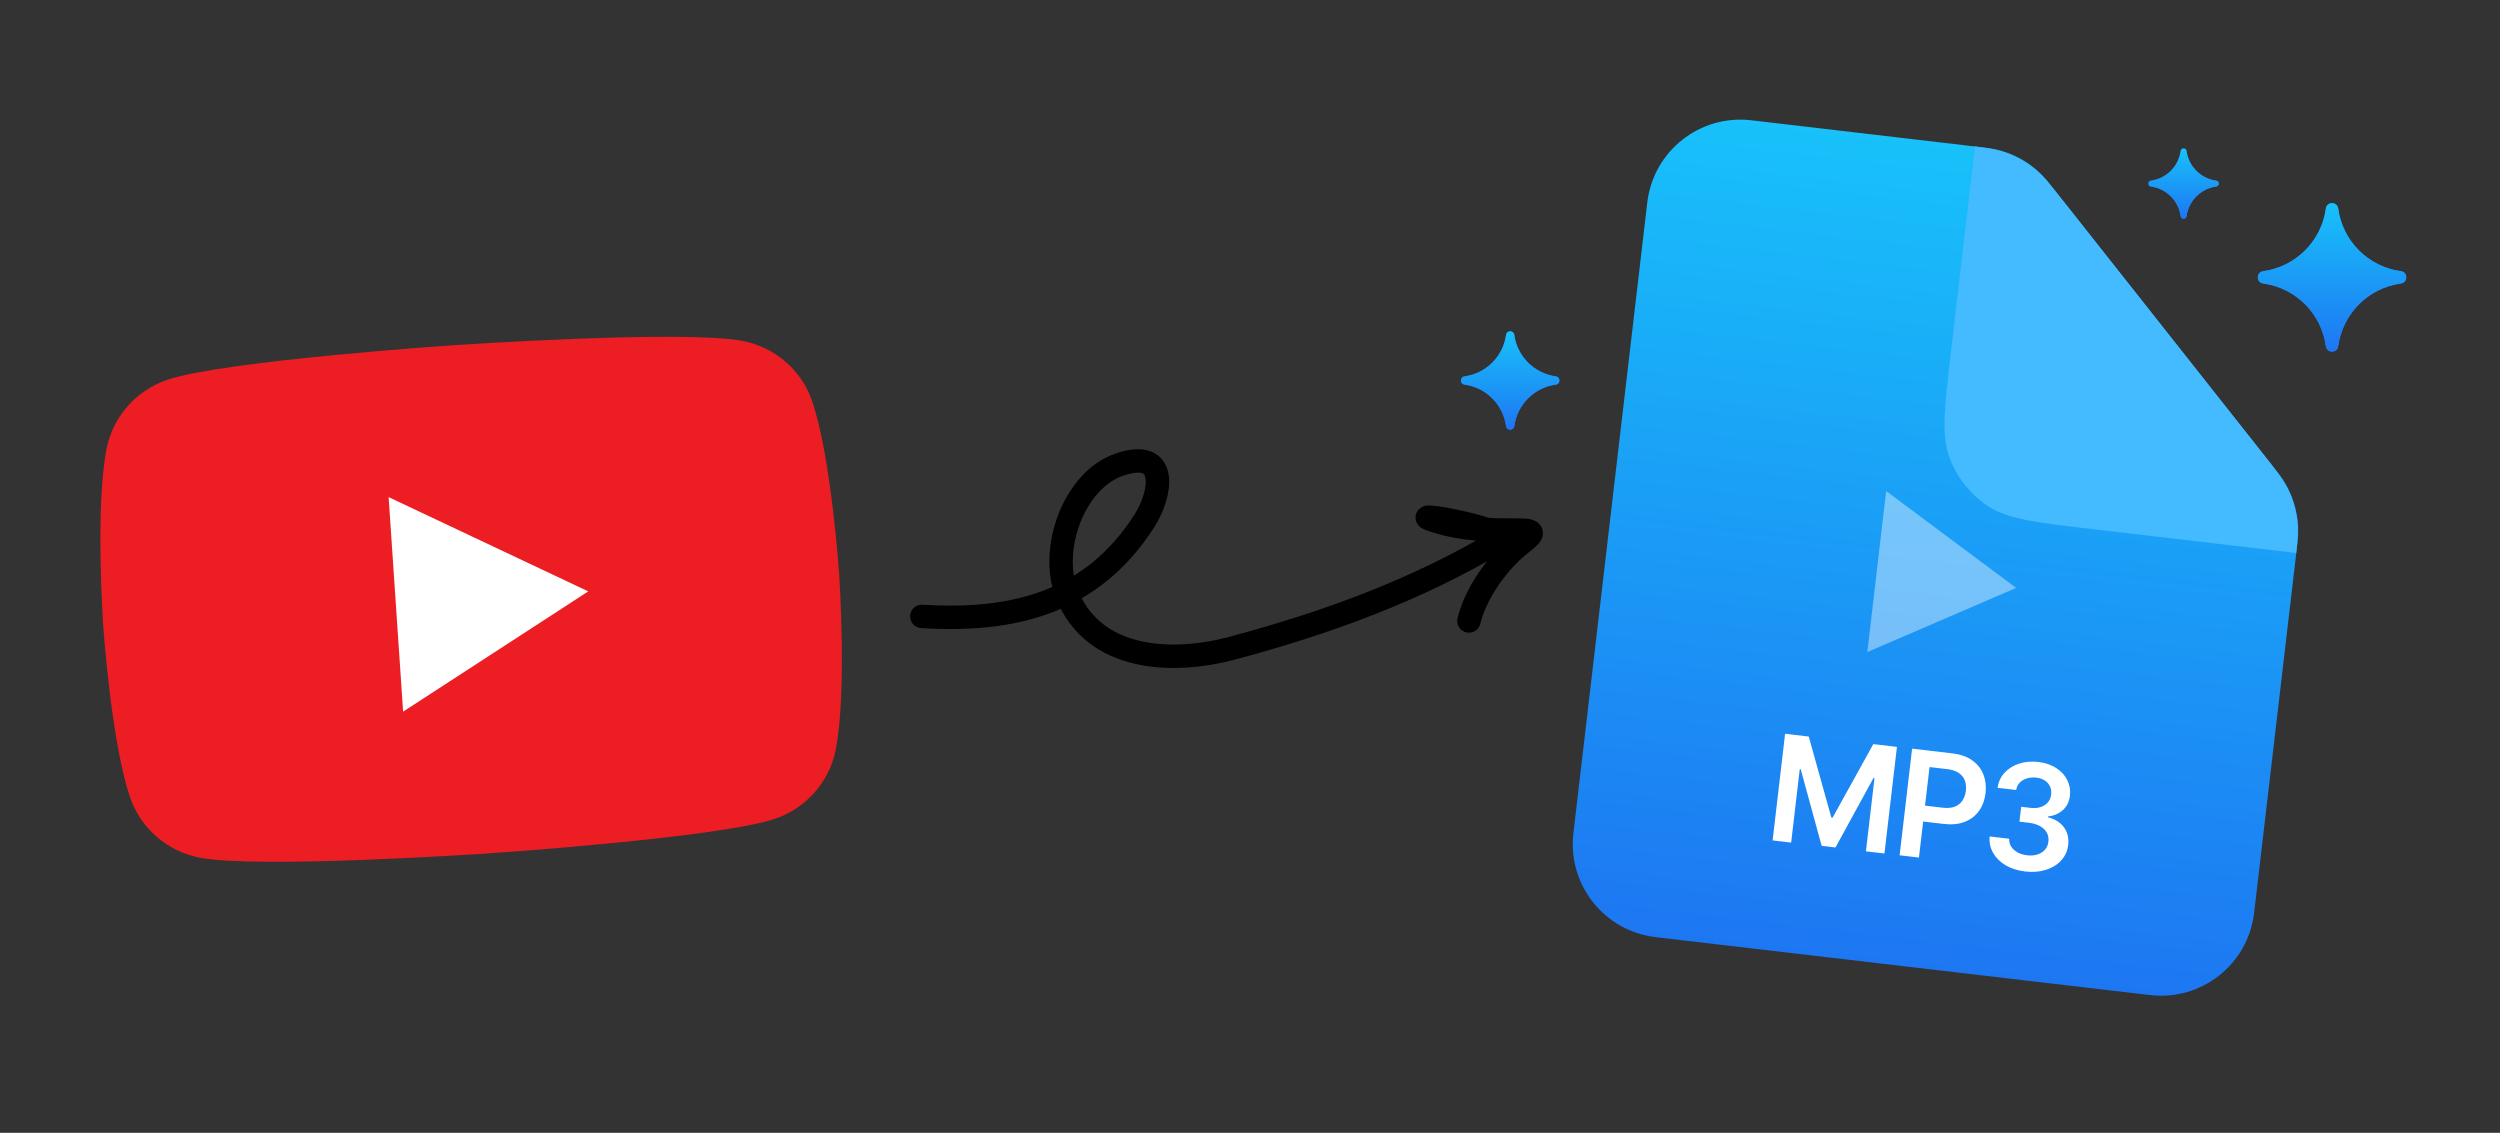 <svg width="320" height="145" viewBox="0 0 320 145" fill="none" xmlns="http://www.w3.org/2000/svg">
<rect x="0" y="0" width="320" height="145" fill="#333333" stroke="none"/>
<path d="M103.936 51.292C102.583 47.367 99.178 44.433 95.052 43.638C87.573 42.192 58.11 44.181 58.11 44.181C58.11 44.181 28.647 46.171 21.43 48.609C17.448 49.951 14.468 53.316 13.655 57.388C12.175 64.768 13.196 79.89 13.196 79.89C13.196 79.89 14.217 95.011 16.675 102.127C18.029 106.052 21.434 108.985 25.56 109.781C33.039 111.227 62.502 109.237 62.502 109.237C62.502 109.237 91.965 107.248 99.182 104.81C103.164 103.467 106.143 100.103 106.957 96.031C108.436 88.65 107.415 73.528 107.415 73.528C107.415 73.528 106.394 58.407 103.936 51.292Z" fill="#ED1D24"/>
<path d="M51.598 91.09L75.296 75.698L49.744 63.631L51.598 91.09Z" fill="white"/>
<path d="M210.852 25.919C211.623 19.336 217.584 14.625 224.167 15.396L254.228 18.918C257.389 19.288 260.274 20.899 262.247 23.396L276.917 41.959L291.587 60.522C293.56 63.019 294.461 66.198 294.091 69.359L288.527 116.847C287.756 123.429 281.795 128.14 275.213 127.369L211.918 119.954C205.335 119.183 200.624 113.222 201.396 106.64L210.852 25.919Z" fill="url(#paint0_linear_38960_8646)"/>
<path d="M252.798 18.75C254.624 18.98 255.767 19.18 256.835 19.572C258.092 20.034 259.267 20.691 260.319 21.518C261.506 22.451 262.473 23.675 264.407 26.123L289.429 57.785C291.363 60.232 292.33 61.456 292.964 62.826C293.526 64.041 293.893 65.336 294.052 66.665C294.187 67.795 294.117 68.954 293.919 70.783L267.61 67.701C260.516 66.87 256.968 66.454 254.42 64.756C252.179 63.263 250.468 61.098 249.533 58.572C248.47 55.7 248.885 52.153 249.716 45.059L252.798 18.75Z" fill="#44BAFF"/>
<path d="M228.493 93.924L231.519 94.278L234.412 104.643L234.572 104.661L239.783 95.246L242.808 95.601L241.21 109.249L238.837 108.971L239.935 99.595L239.809 99.58L234.943 108.475L233.17 108.267L230.494 98.468L230.368 98.454L229.267 107.85L226.894 107.572L228.493 93.924ZM243.151 109.477L244.75 95.828L249.868 96.428C250.917 96.551 251.774 96.849 252.439 97.323C253.108 97.798 253.585 98.399 253.869 99.126C254.158 99.849 254.252 100.643 254.151 101.51C254.048 102.385 253.773 103.141 253.324 103.778C252.876 104.414 252.269 104.886 251.503 105.192C250.738 105.495 249.829 105.584 248.776 105.461L245.384 105.063L245.622 103.031L248.681 103.389C249.294 103.461 249.809 103.413 250.225 103.246C250.641 103.078 250.964 102.819 251.194 102.467C251.429 102.117 251.575 101.699 251.632 101.215C251.688 100.73 251.643 100.293 251.495 99.902C251.352 99.511 251.094 99.19 250.723 98.94C250.356 98.685 249.864 98.522 249.246 98.449L246.981 98.184L245.624 109.766L243.151 109.477ZM259.221 111.548C258.262 111.436 257.428 111.172 256.72 110.756C256.016 110.34 255.484 109.814 255.121 109.177C254.759 108.54 254.61 107.835 254.673 107.064L257.179 107.357C257.158 107.728 257.242 108.065 257.432 108.366C257.623 108.663 257.893 108.909 258.244 109.103C258.595 109.298 259 109.421 259.457 109.475C259.946 109.532 260.389 109.499 260.787 109.374C261.185 109.245 261.508 109.04 261.757 108.758C262.006 108.477 262.152 108.136 262.195 107.735C262.247 107.323 262.184 106.946 262.003 106.605C261.822 106.264 261.535 105.98 261.143 105.754C260.755 105.529 260.272 105.382 259.695 105.314L258.489 105.173L258.712 103.267L259.918 103.408C260.394 103.464 260.819 103.43 261.193 103.308C261.572 103.185 261.882 102.987 262.121 102.714C262.361 102.436 262.501 102.099 262.543 101.703C262.593 101.317 262.546 100.971 262.401 100.666C262.262 100.357 262.042 100.103 261.74 99.906C261.444 99.709 261.082 99.586 260.656 99.536C260.238 99.487 259.843 99.517 259.469 99.626C259.096 99.736 258.784 99.918 258.534 100.172C258.284 100.422 258.13 100.737 258.072 101.118L255.693 100.839C255.8 100.077 256.098 99.432 256.588 98.904C257.083 98.372 257.705 97.985 258.454 97.744C259.203 97.499 260.02 97.428 260.904 97.531C261.815 97.638 262.585 97.902 263.216 98.322C263.852 98.739 264.321 99.256 264.622 99.872C264.924 100.488 265.034 101.143 264.953 101.836C264.867 102.605 264.565 103.223 264.047 103.689C263.533 104.156 262.898 104.426 262.141 104.5L262.129 104.606C263.073 104.852 263.767 105.294 264.21 105.931C264.658 106.565 264.83 107.308 264.726 108.16C264.636 108.924 264.338 109.583 263.832 110.136C263.331 110.686 262.68 111.087 261.88 111.34C261.085 111.593 260.199 111.663 259.221 111.548Z" fill="white"/>
<path opacity="0.4" d="M258.069 75.252L239.017 83.465L241.431 62.859L258.069 75.252Z" fill="white"/>
<path d="M118 78.898C129.714 79.633 139.774 77.14 146.465 66.694C148.717 63.178 149.628 57.31 143.302 59.462C137.425 61.462 134.282 70.361 136.565 76.057C139.991 84.606 150 85.029 157.724 82.967C169.673 79.776 181.365 75.539 192.008 69.148C194.176 67.846 178.55 65.06 183.753 66.694C187.426 67.848 190.772 67.857 194.57 67.857C197.305 67.857 195.555 68.793 193.969 70.181C191.39 72.438 188.855 76.081 188.023 79.48" stroke="black" stroke-width="3" stroke-linecap="round"/>
<path d="M192.779 42.859C192.862 42.25 193.743 42.25 193.826 42.859C194.205 45.625 196.381 47.8 199.149 48.178C199.758 48.261 199.758 49.142 199.149 49.225C196.381 49.603 194.205 51.778 193.826 54.544C193.743 55.153 192.862 55.153 192.779 54.544C192.401 51.778 190.225 49.603 187.457 49.225C186.848 49.142 186.848 48.261 187.457 48.178C190.225 47.8 192.401 45.625 192.779 42.859Z" fill="url(#paint1_linear_38960_8646)"/>
<path d="M192.779 42.859C192.862 42.25 193.743 42.25 193.826 42.859C194.205 45.625 196.381 47.8 199.149 48.178C199.758 48.261 199.758 49.142 199.149 49.225C196.381 49.603 194.205 51.778 193.826 54.544C193.743 55.153 192.862 55.153 192.779 54.544C192.401 51.778 190.225 49.603 187.457 49.225C186.848 49.142 186.848 48.261 187.457 48.178C190.225 47.8 192.401 45.625 192.779 42.859Z" fill="url(#paint2_linear_38960_8646)"/>
<path d="M279.126 19.326C279.186 18.891 279.814 18.891 279.874 19.326C280.144 21.302 281.698 22.856 283.674 23.126C284.109 23.186 284.109 23.814 283.674 23.874C281.698 24.144 280.144 25.698 279.874 27.674C279.814 28.109 279.186 28.109 279.126 27.674C278.856 25.698 277.302 24.144 275.326 23.874C274.891 23.814 274.891 23.186 275.326 23.126C277.302 22.856 278.856 21.302 279.126 19.326Z" fill="url(#paint3_linear_38960_8646)"/>
<path d="M279.126 19.326C279.186 18.891 279.814 18.891 279.874 19.326C280.144 21.302 281.698 22.856 283.674 23.126C284.109 23.186 284.109 23.814 283.674 23.874C281.698 24.144 280.144 25.698 279.874 27.674C279.814 28.109 279.186 28.109 279.126 27.674C278.856 25.698 277.302 24.144 275.326 23.874C274.891 23.814 274.891 23.186 275.326 23.126C277.302 22.856 278.856 21.302 279.126 19.326Z" fill="url(#paint4_linear_38960_8646)"/>
<path d="M297.711 26.689C297.836 25.77 299.164 25.77 299.289 26.689C299.859 30.86 303.14 34.141 307.311 34.711C308.23 34.836 308.23 36.164 307.311 36.289C303.14 36.859 299.859 40.14 299.289 44.311C299.164 45.23 297.836 45.23 297.711 44.311C297.141 40.14 293.86 36.859 289.689 36.289C288.77 36.164 288.77 34.836 289.689 34.711C293.86 34.141 297.141 30.86 297.711 26.689Z" fill="url(#paint5_linear_38960_8646)"/>
<path d="M297.711 26.689C297.836 25.77 299.164 25.77 299.289 26.689C299.859 30.86 303.14 34.141 307.311 34.711C308.23 34.836 308.23 36.164 307.311 36.289C303.14 36.859 299.859 40.14 299.289 44.311C299.164 45.23 297.836 45.23 297.711 44.311C297.141 40.14 293.86 36.859 289.689 36.289C288.77 36.164 288.77 34.836 289.689 34.711C293.86 34.141 297.141 30.86 297.711 26.689Z" fill="url(#paint6_linear_38960_8646)"/>
<defs>
<linearGradient id="paint0_linear_38960_8646" x1="243.556" y1="123.678" x2="255.804" y2="19.125" gradientUnits="userSpaceOnUse">
<stop stop-color="#1D77F2"/>
<stop offset="1" stop-color="#18C1FA"/>
</linearGradient>
<linearGradient id="paint1_linear_38960_8646" x1="194.711" y1="55.001" x2="191.623" y2="42.401" gradientUnits="userSpaceOnUse">
<stop stop-color="#3981FF"/>
<stop offset="1" stop-color="#1678F8"/>
</linearGradient>
<linearGradient id="paint2_linear_38960_8646" x1="193.302" y1="55.003" x2="193.302" y2="42.405" gradientUnits="userSpaceOnUse">
<stop stop-color="#1D77F2"/>
<stop offset="1" stop-color="#18C1FA"/>
</linearGradient>
<linearGradient id="paint3_linear_38960_8646" x1="280.506" y1="28" x2="278.299" y2="19" gradientUnits="userSpaceOnUse">
<stop stop-color="#3981FF"/>
<stop offset="1" stop-color="#1678F8"/>
</linearGradient>
<linearGradient id="paint4_linear_38960_8646" x1="279.499" y1="28.002" x2="279.499" y2="19.002" gradientUnits="userSpaceOnUse">
<stop stop-color="#1D77F2"/>
<stop offset="1" stop-color="#18C1FA"/>
</linearGradient>
<linearGradient id="paint5_linear_38960_8646" x1="300.623" y1="45" x2="295.964" y2="26" gradientUnits="userSpaceOnUse">
<stop stop-color="#3981FF"/>
<stop offset="1" stop-color="#1678F8"/>
</linearGradient>
<linearGradient id="paint6_linear_38960_8646" x1="298.498" y1="45.003" x2="298.498" y2="26.004" gradientUnits="userSpaceOnUse">
<stop stop-color="#1D77F2"/>
<stop offset="1" stop-color="#18C1FA"/>
</linearGradient>
</defs>
</svg>
